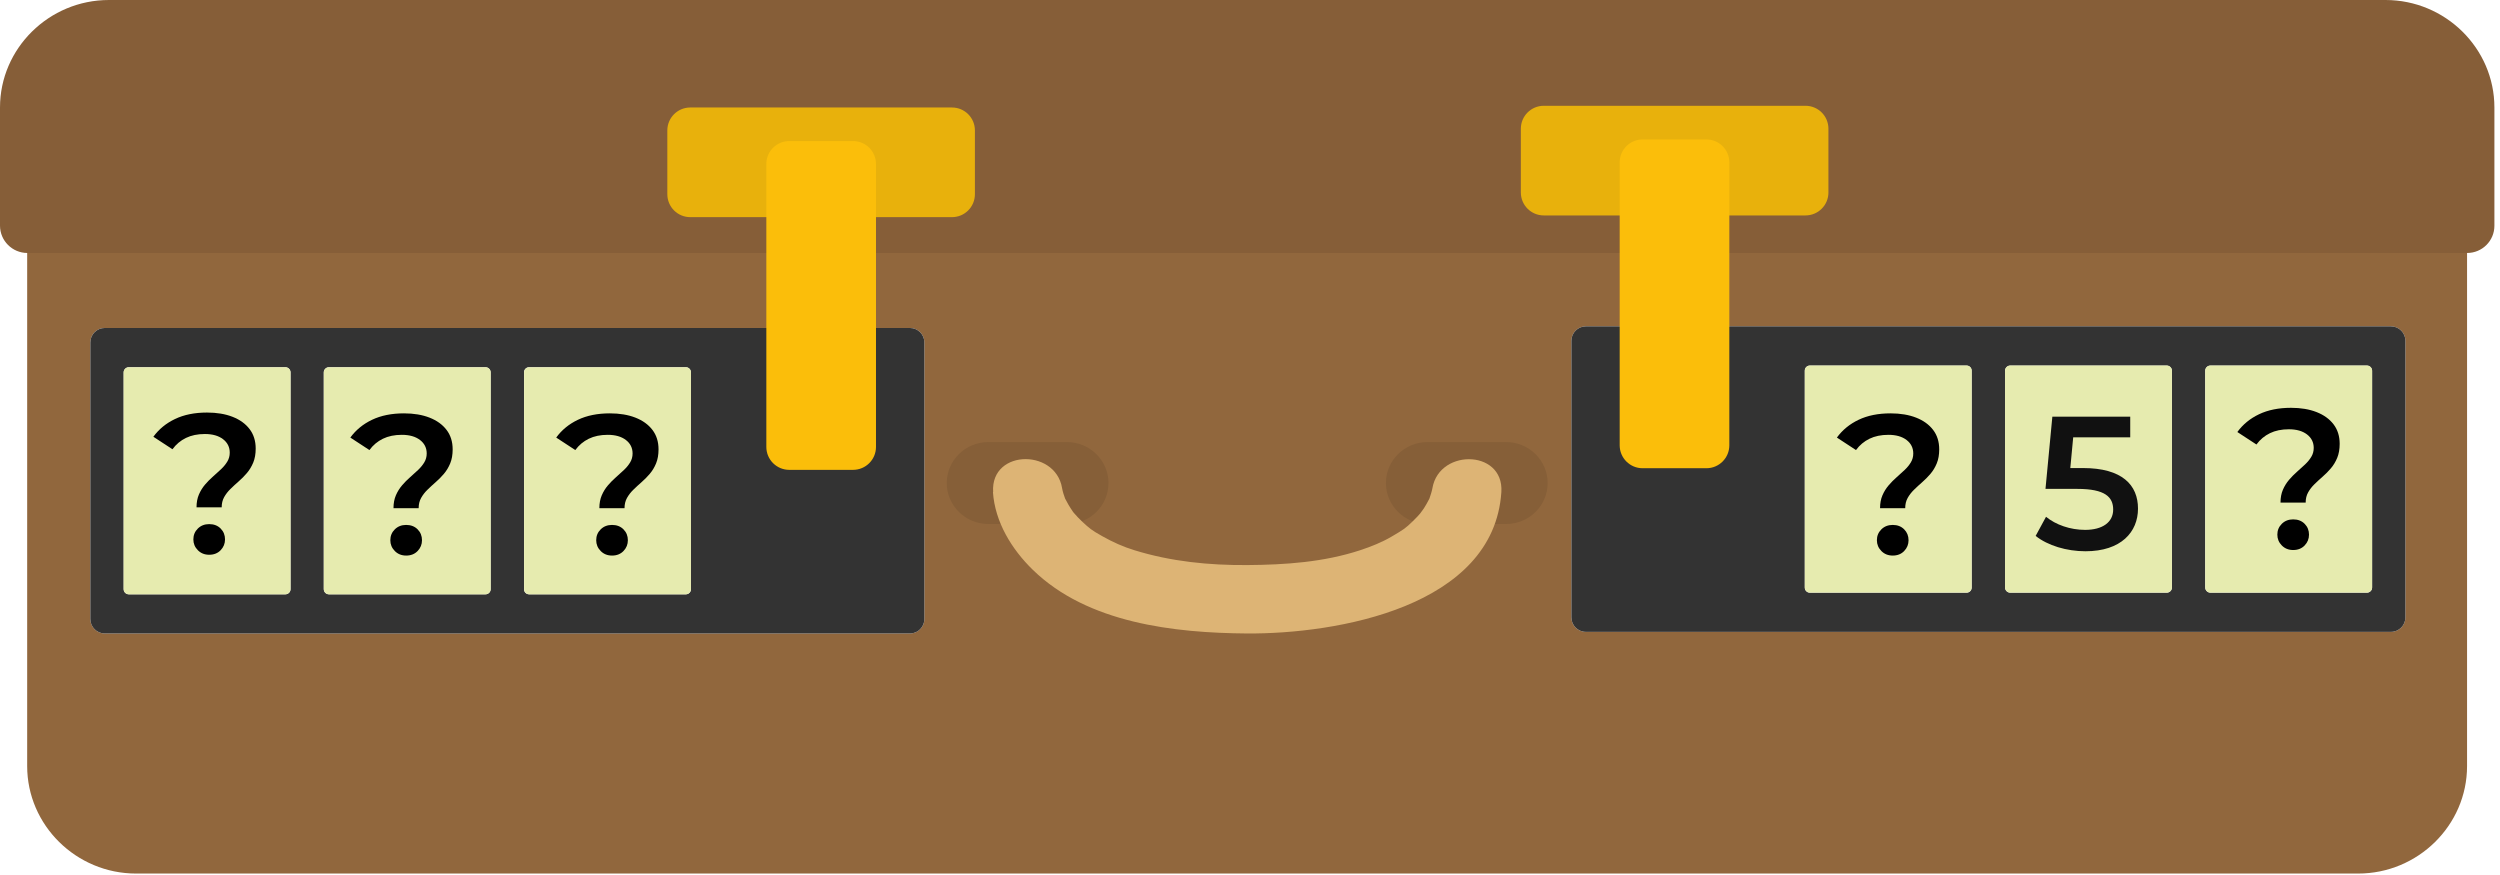 <?xml version="1.0" encoding="UTF-8" standalone="no"?>
<svg xmlns="http://www.w3.org/2000/svg" xmlns:xlink="http://www.w3.org/1999/xlink" xmlns:serif="http://www.serif.com/" width="100%" height="100%" viewBox="0 0 277 97" version="1.1" xml:space="preserve" style="fill-rule:evenodd;clip-rule:evenodd;stroke-linejoin:round;stroke-miterlimit:2;"> <g transform="matrix(1,0,0,1,-175.35,-140.64)"> <path d="M178.36,163.01L178.36,225.52C178.36,232.07 183.79,237.43 190.43,237.43L436.63,237.43C443.27,237.43 448.7,232.07 448.7,225.52L448.7,163.01L178.36,163.01ZM277.77,209.23C277.77,210.11 277.05,210.83 276.17,210.83L186.96,210.83C186.08,210.83 185.36,210.11 185.36,209.23L185.36,178.58C185.36,177.7 186.08,176.98 186.96,176.98L276.17,176.98C277.05,176.98 277.77,177.7 277.77,178.58L277.77,209.23ZM441.87,209.05C441.87,209.93 441.15,210.65 440.27,210.65L351.06,210.65C350.18,210.65 349.46,209.93 349.46,209.05L349.46,178.4C349.46,177.52 350.18,176.8 351.06,176.8L440.27,176.8C441.15,176.8 441.87,177.52 441.87,178.4L441.87,209.05Z" style="fill:rgb(145,103,61);fill-rule:nonzero;"></path> <path d="M276.17,176.98L186.96,176.98C186.08,176.98 185.36,177.7 185.36,178.58L185.36,209.23C185.36,210.11 186.08,210.83 186.96,210.83L276.17,210.83C277.05,210.83 277.77,210.11 277.77,209.23L277.77,178.58C277.77,177.7 277.05,176.98 276.17,176.98ZM207.54,205.92C207.54,206.23 207.28,206.49 206.97,206.49L189.62,206.49C189.31,206.49 189.05,206.23 189.05,205.92L189.05,181.9C189.05,181.59 189.31,181.33 189.62,181.33L206.97,181.33C207.28,181.33 207.54,181.59 207.54,181.9L207.54,205.92ZM229.71,205.92C229.71,206.23 229.45,206.49 229.14,206.49L211.79,206.49C211.48,206.49 211.22,206.23 211.22,205.92L211.22,181.9C211.22,181.59 211.48,181.33 211.79,181.33L229.14,181.33C229.45,181.33 229.71,181.59 229.71,181.9L229.71,205.92ZM251.9,205.94C251.9,206.24 251.65,206.49 251.35,206.49L233.96,206.49C233.66,206.49 233.41,206.24 233.41,205.94L233.41,181.88C233.41,181.58 233.66,181.33 233.96,181.33L251.35,181.33C251.65,181.33 251.9,181.58 251.9,181.88L251.9,205.94Z" style="fill:rgb(51,51,51);fill-rule:nonzero;"></path> <path d="M440.27,176.8L351.06,176.8C350.18,176.8 349.46,177.52 349.46,178.4L349.46,209.05C349.46,209.93 350.18,210.65 351.06,210.65L440.27,210.65C441.15,210.65 441.87,209.93 441.87,209.05L441.87,178.4C441.87,177.52 441.15,176.8 440.27,176.8ZM393.81,205.76C393.81,206.06 393.56,206.31 393.26,206.31L375.87,206.31C375.57,206.31 375.32,206.06 375.32,205.76L375.32,181.7C375.32,181.4 375.57,181.15 375.87,181.15L393.26,181.15C393.56,181.15 393.81,181.4 393.81,181.7L393.81,205.76ZM416,205.74C416,206.05 415.74,206.31 415.43,206.31L398.08,206.31C397.77,206.31 397.51,206.05 397.51,205.74L397.51,181.72C397.51,181.41 397.77,181.15 398.08,181.15L415.43,181.15C415.74,181.15 416,181.41 416,181.72L416,205.74ZM438.18,205.74C438.18,206.05 437.92,206.31 437.61,206.31L420.26,206.31C419.95,206.31 419.69,206.05 419.69,205.74L419.69,181.72C419.69,181.41 419.95,181.15 420.26,181.15L437.61,181.15C437.92,181.15 438.18,181.41 438.18,181.72L438.18,205.74Z" style="fill:rgb(51,51,51);fill-rule:nonzero;"></path> <path d="M298.17,194.16C298.17,196.68 296.11,198.7 293.56,198.7L284.86,198.7C282.31,198.7 280.25,196.66 280.25,194.16C280.25,191.66 282.31,189.62 284.86,189.62L293.56,189.62C296.11,189.62 298.17,191.66 298.17,194.16" style="fill:rgb(134,95,56);fill-rule:nonzero;"></path> <path d="M346.83,194.16C346.83,196.68 344.76,198.7 342.22,198.7L333.52,198.7C330.97,198.7 328.91,196.66 328.91,194.16C328.91,191.66 330.97,189.62 333.52,189.62L342.22,189.62C344.77,189.62 346.83,191.66 346.83,194.16" style="fill:rgb(134,95,56);fill-rule:nonzero;"></path> <path d="M285.37,195.17C285.59,198.47 287.45,201.51 289.79,203.78C295.86,209.69 305.45,210.77 313.53,210.83C323.45,210.89 340.85,207.9 341.7,195.17C342.02,190.29 334.34,190.32 334.01,195.17C333.97,195.8 334.23,193.85 334.07,194.7C333.99,195.12 333.85,195.53 333.71,195.94C333.51,196.5 334.15,195.01 333.7,195.94C333.53,196.29 333.32,196.63 333.12,196.96C333.01,197.13 332.29,198.07 332.92,197.29C332.59,197.69 332.23,198.06 331.86,198.42C331.08,199.18 330.84,199.33 329.6,200.06C328.47,200.73 327.28,201.2 326.04,201.61C322.01,202.93 317.76,203.22 313.55,203.25C309.31,203.28 305.11,202.86 301.06,201.61C299.8,201.23 298.64,200.7 297.5,200.06C296.24,199.36 296.04,199.16 295.24,198.42C294.93,198.13 294.64,197.82 294.37,197.51C294.09,197.18 294.11,197.21 294.43,197.61C294.27,197.4 294.12,197.18 293.98,196.96C293.8,196.69 293.65,196.42 293.5,196.13C292.99,195.18 293.47,196.14 293.38,195.93C293.23,195.53 293.1,195.12 293.02,194.69C292.84,193.85 293.12,195.78 293.08,195.16C292.76,190.31 285.07,190.28 285.39,195.16" style="fill:rgb(221,180,117);fill-rule:nonzero;"></path> <path d="M448.71,168.67C450.38,168.67 451.73,167.32 451.73,165.65L451.73,152.55C451.73,146 446.3,140.64 439.66,140.64L187.42,140.64C180.78,140.64 175.35,146 175.35,152.55L175.35,165.64C175.35,167.31 176.71,168.67 178.38,168.67L448.72,168.67L448.71,168.67Z" style="fill:rgb(134,94,56);fill-rule:nonzero;"></path> <path d="M283.37,155.09L283.37,162.16C283.37,163.562 282.232,164.7 280.83,164.7L251.83,164.7C250.428,164.7 249.29,163.562 249.29,162.16L249.29,155.09C249.29,153.688 250.428,152.55 251.83,152.55L280.83,152.55C282.232,152.55 283.37,153.688 283.37,155.09Z" style="fill:rgb(232,177,12);"></path> <path d="M272.41,158.81L272.41,190.16C272.41,191.562 271.272,192.7 269.87,192.7L262.8,192.7C261.398,192.7 260.26,191.562 260.26,190.16L260.26,158.81C260.26,157.408 261.398,156.27 262.8,156.27L269.87,156.27C271.272,156.27 272.41,157.408 272.41,158.81Z" style="fill:rgb(251,190,10);"></path> <g transform="matrix(-1,7.65714e-16,-7.65714e-16,-1,721.79,316.88)"> <path d="M377.93,154.91L377.93,161.98C377.93,163.382 376.792,164.52 375.39,164.52L346.39,164.52C344.988,164.52 343.85,163.382 343.85,161.98L343.85,154.91C343.85,153.508 344.988,152.37 346.39,152.37L375.39,152.37C376.792,152.37 377.93,153.508 377.93,154.91Z" style="fill:rgb(232,177,12);"></path> </g> <path d="M366.96,158.63L366.96,189.98C366.96,191.382 365.822,192.52 364.42,192.52L357.35,192.52C355.948,192.52 354.81,191.382 354.81,189.98L354.81,158.63C354.81,157.228 355.948,156.09 357.35,156.09L364.42,156.09C365.822,156.09 366.96,157.228 366.96,158.63Z" style="fill:rgb(251,190,10);"></path> <path d="M207.54,181.9L207.54,205.92C207.54,206.235 207.285,206.49 206.97,206.49L189.62,206.49C189.305,206.49 189.05,206.235 189.05,205.92L189.05,181.9C189.05,181.585 189.305,181.33 189.62,181.33L206.97,181.33C207.285,181.33 207.54,181.585 207.54,181.9Z" style="fill:rgb(230,235,175);"></path> <g id="Fragezeichen" transform="matrix(1.293,0,0,1.187,139.818,130.705)"> <path d="M44.321,55.729C44.321,55.272 44.39,54.871 44.527,54.527C44.664,54.182 44.84,53.873 45.054,53.601C45.268,53.328 45.498,53.075 45.744,52.84C45.99,52.606 46.221,52.378 46.434,52.157C46.648,51.935 46.824,51.701 46.961,51.452C47.098,51.204 47.167,50.928 47.167,50.625C47.167,50.104 46.975,49.683 46.591,49.363C46.207,49.043 45.688,48.883 45.035,48.883C44.416,48.883 43.875,49.004 43.415,49.248C42.954,49.492 42.569,49.844 42.259,50.304L40.623,49.139C41.094,48.432 41.714,47.879 42.483,47.479C43.253,47.079 44.165,46.879 45.22,46.879C46.056,46.879 46.786,47.012 47.409,47.277C48.033,47.543 48.519,47.925 48.868,48.423C49.217,48.921 49.391,49.527 49.391,50.241C49.391,50.742 49.321,51.178 49.181,51.547C49.041,51.916 48.861,52.241 48.641,52.523C48.421,52.805 48.186,53.065 47.934,53.303C47.683,53.542 47.447,53.778 47.228,54.013C47.008,54.247 46.828,54.501 46.688,54.774C46.547,55.047 46.477,55.365 46.477,55.729L44.321,55.729ZM45.407,60.154C45.015,60.154 44.692,60.013 44.435,59.73C44.178,59.448 44.05,59.111 44.05,58.721C44.05,58.319 44.178,57.98 44.435,57.705C44.692,57.43 45.015,57.293 45.407,57.293C45.809,57.293 46.136,57.43 46.387,57.705C46.638,57.98 46.763,58.319 46.763,58.721C46.763,59.111 46.638,59.448 46.387,59.73C46.136,60.013 45.809,60.154 45.407,60.154Z" style="fill-rule:nonzero;"></path> </g> <path d="M229.72,181.9L229.72,205.92C229.72,206.235 229.465,206.49 229.15,206.49L211.8,206.49C211.485,206.49 211.23,206.235 211.23,205.92L211.23,181.9C211.23,181.585 211.485,181.33 211.8,181.33L229.15,181.33C229.465,181.33 229.72,181.585 229.72,181.9Z" style="fill:rgb(230,235,175);"></path> <g id="Fragezeichen1" transform="matrix(1.293,0,0,1.187,161.642,130.795)"> <path d="M44.321,55.729C44.321,55.272 44.39,54.871 44.527,54.527C44.664,54.182 44.84,53.873 45.054,53.601C45.268,53.328 45.498,53.075 45.744,52.84C45.99,52.606 46.221,52.378 46.434,52.157C46.648,51.935 46.824,51.701 46.961,51.452C47.098,51.204 47.167,50.928 47.167,50.625C47.167,50.104 46.975,49.683 46.591,49.363C46.207,49.043 45.688,48.883 45.035,48.883C44.416,48.883 43.875,49.004 43.415,49.248C42.954,49.492 42.569,49.844 42.259,50.304L40.623,49.139C41.094,48.432 41.714,47.879 42.483,47.479C43.253,47.079 44.165,46.879 45.22,46.879C46.056,46.879 46.786,47.012 47.409,47.277C48.033,47.543 48.519,47.925 48.868,48.423C49.217,48.921 49.391,49.527 49.391,50.241C49.391,50.742 49.321,51.178 49.181,51.547C49.041,51.916 48.861,52.241 48.641,52.523C48.421,52.805 48.186,53.065 47.934,53.303C47.683,53.542 47.447,53.778 47.228,54.013C47.008,54.247 46.828,54.501 46.688,54.774C46.547,55.047 46.477,55.365 46.477,55.729L44.321,55.729ZM45.407,60.154C45.015,60.154 44.692,60.013 44.435,59.73C44.178,59.448 44.05,59.111 44.05,58.721C44.05,58.319 44.178,57.98 44.435,57.705C44.692,57.43 45.015,57.293 45.407,57.293C45.809,57.293 46.136,57.43 46.387,57.705C46.638,57.98 46.763,58.319 46.763,58.721C46.763,59.111 46.638,59.448 46.387,59.73C46.136,60.013 45.809,60.154 45.407,60.154Z" style="fill-rule:nonzero;"></path> </g> <path d="M251.91,181.9L251.91,205.92C251.91,206.235 251.655,206.49 251.34,206.49L233.99,206.49C233.675,206.49 233.42,206.235 233.42,205.92L233.42,181.9C233.42,181.585 233.675,181.33 233.99,181.33L251.34,181.33C251.655,181.33 251.91,181.585 251.91,181.9Z" style="fill:rgb(230,235,175);"></path> <g id="Fragezeichen2" transform="matrix(1.293,0,0,1.187,184.453,130.795)"> <path d="M44.321,55.729C44.321,55.272 44.39,54.871 44.527,54.527C44.664,54.182 44.84,53.873 45.054,53.601C45.268,53.328 45.498,53.075 45.744,52.84C45.99,52.606 46.221,52.378 46.434,52.157C46.648,51.935 46.824,51.701 46.961,51.452C47.098,51.204 47.167,50.928 47.167,50.625C47.167,50.104 46.975,49.683 46.591,49.363C46.207,49.043 45.688,48.883 45.035,48.883C44.416,48.883 43.875,49.004 43.415,49.248C42.954,49.492 42.569,49.844 42.259,50.304L40.623,49.139C41.094,48.432 41.714,47.879 42.483,47.479C43.253,47.079 44.165,46.879 45.22,46.879C46.056,46.879 46.786,47.012 47.409,47.277C48.033,47.543 48.519,47.925 48.868,48.423C49.217,48.921 49.391,49.527 49.391,50.241C49.391,50.742 49.321,51.178 49.181,51.547C49.041,51.916 48.861,52.241 48.641,52.523C48.421,52.805 48.186,53.065 47.934,53.303C47.683,53.542 47.447,53.778 47.228,54.013C47.008,54.247 46.828,54.501 46.688,54.774C46.547,55.047 46.477,55.365 46.477,55.729L44.321,55.729ZM45.407,60.154C45.015,60.154 44.692,60.013 44.435,59.73C44.178,59.448 44.05,59.111 44.05,58.721C44.05,58.319 44.178,57.98 44.435,57.705C44.692,57.43 45.015,57.293 45.407,57.293C45.809,57.293 46.136,57.43 46.387,57.705C46.638,57.98 46.763,58.319 46.763,58.721C46.763,59.111 46.638,59.448 46.387,59.73C46.136,60.013 45.809,60.154 45.407,60.154Z" style="fill-rule:nonzero;"></path> </g> <path d="M393.81,181.71L393.81,205.73C393.81,206.045 393.555,206.3 393.24,206.3L375.89,206.3C375.575,206.3 375.32,206.045 375.32,205.73L375.32,181.71C375.32,181.395 375.575,181.14 375.89,181.14L393.24,181.14C393.555,181.14 393.81,181.395 393.81,181.71Z" style="fill:rgb(230,235,175);"></path> <g id="Fragezeichen3" transform="matrix(1.293,0,0,1.187,326.353,130.795)"> <path d="M44.321,55.729C44.321,55.272 44.39,54.871 44.527,54.527C44.664,54.182 44.84,53.873 45.054,53.601C45.268,53.328 45.498,53.075 45.744,52.84C45.99,52.606 46.221,52.378 46.434,52.157C46.648,51.935 46.824,51.701 46.961,51.452C47.098,51.204 47.167,50.928 47.167,50.625C47.167,50.104 46.975,49.683 46.591,49.363C46.207,49.043 45.688,48.883 45.035,48.883C44.416,48.883 43.875,49.004 43.415,49.248C42.954,49.492 42.569,49.844 42.259,50.304L40.623,49.139C41.094,48.432 41.714,47.879 42.483,47.479C43.253,47.079 44.165,46.879 45.22,46.879C46.056,46.879 46.786,47.012 47.409,47.277C48.033,47.543 48.519,47.925 48.868,48.423C49.217,48.921 49.391,49.527 49.391,50.241C49.391,50.742 49.321,51.178 49.181,51.547C49.041,51.916 48.861,52.241 48.641,52.523C48.421,52.805 48.186,53.065 47.934,53.303C47.683,53.542 47.447,53.778 47.228,54.013C47.008,54.247 46.828,54.501 46.688,54.774C46.547,55.047 46.477,55.365 46.477,55.729L44.321,55.729ZM45.407,60.154C45.015,60.154 44.692,60.013 44.435,59.73C44.178,59.448 44.05,59.111 44.05,58.721C44.05,58.319 44.178,57.98 44.435,57.705C44.692,57.43 45.015,57.293 45.407,57.293C45.809,57.293 46.136,57.43 46.387,57.705C46.638,57.98 46.763,58.319 46.763,58.721C46.763,59.111 46.638,59.448 46.387,59.73C46.136,60.013 45.809,60.154 45.407,60.154Z" style="fill-rule:nonzero;"></path> </g> <path d="M416,181.71L416,205.73C416,206.045 415.745,206.3 415.43,206.3L398.08,206.3C397.765,206.3 397.51,206.045 397.51,205.73L397.51,181.71C397.51,181.395 397.765,181.14 398.08,181.14L415.43,181.14C415.745,181.14 416,181.395 416,181.71Z" style="fill:rgb(230,235,175);"></path> <path d="M412.24,197C412.24,199.58 410.37,201.72 406.42,201.72C404.34,201.72 402.24,201.09 400.9,200.02L402.05,197.9C403.12,198.78 404.72,199.35 406.38,199.35C408.33,199.35 409.49,198.49 409.49,197.1C409.49,195.71 408.59,194.81 405.54,194.81L401.99,194.81L402.75,186.81L411.38,186.81L411.38,189.1L405.06,189.1L404.74,192.5L406.15,192.5C410.5,192.5 412.24,194.39 412.24,196.99L412.24,197Z" style="fill:rgb(17,17,17);fill-rule:nonzero;"></path> <path d="M438.18,181.71L438.18,205.73C438.18,206.045 437.925,206.3 437.61,206.3L420.26,206.3C419.945,206.3 419.69,206.045 419.69,205.73L419.69,181.71C419.69,181.395 419.945,181.14 420.26,181.14L437.61,181.14C437.925,181.14 438.18,181.395 438.18,181.71Z" style="fill:rgb(230,235,175);"></path> <g id="Fragezeichen4" transform="matrix(1.293,0,0,1.187,370.723,130.18)"> <path d="M44.321,55.729C44.321,55.272 44.39,54.871 44.527,54.527C44.664,54.182 44.84,53.873 45.054,53.601C45.268,53.328 45.498,53.075 45.744,52.84C45.99,52.606 46.221,52.378 46.434,52.157C46.648,51.935 46.824,51.701 46.961,51.452C47.098,51.204 47.167,50.928 47.167,50.625C47.167,50.104 46.975,49.683 46.591,49.363C46.207,49.043 45.688,48.883 45.035,48.883C44.416,48.883 43.875,49.004 43.415,49.248C42.954,49.492 42.569,49.844 42.259,50.304L40.623,49.139C41.094,48.432 41.714,47.879 42.483,47.479C43.253,47.079 44.165,46.879 45.22,46.879C46.056,46.879 46.786,47.012 47.409,47.277C48.033,47.543 48.519,47.925 48.868,48.423C49.217,48.921 49.391,49.527 49.391,50.241C49.391,50.742 49.321,51.178 49.181,51.547C49.041,51.916 48.861,52.241 48.641,52.523C48.421,52.805 48.186,53.065 47.934,53.303C47.683,53.542 47.447,53.778 47.228,54.013C47.008,54.247 46.828,54.501 46.688,54.774C46.547,55.047 46.477,55.365 46.477,55.729L44.321,55.729ZM45.407,60.154C45.015,60.154 44.692,60.013 44.435,59.73C44.178,59.448 44.05,59.111 44.05,58.721C44.05,58.319 44.178,57.98 44.435,57.705C44.692,57.43 45.015,57.293 45.407,57.293C45.809,57.293 46.136,57.43 46.387,57.705C46.638,57.98 46.763,58.319 46.763,58.721C46.763,59.111 46.638,59.448 46.387,59.73C46.136,60.013 45.809,60.154 45.407,60.154Z" style="fill-rule:nonzero;"></path> </g> </g> </svg>
